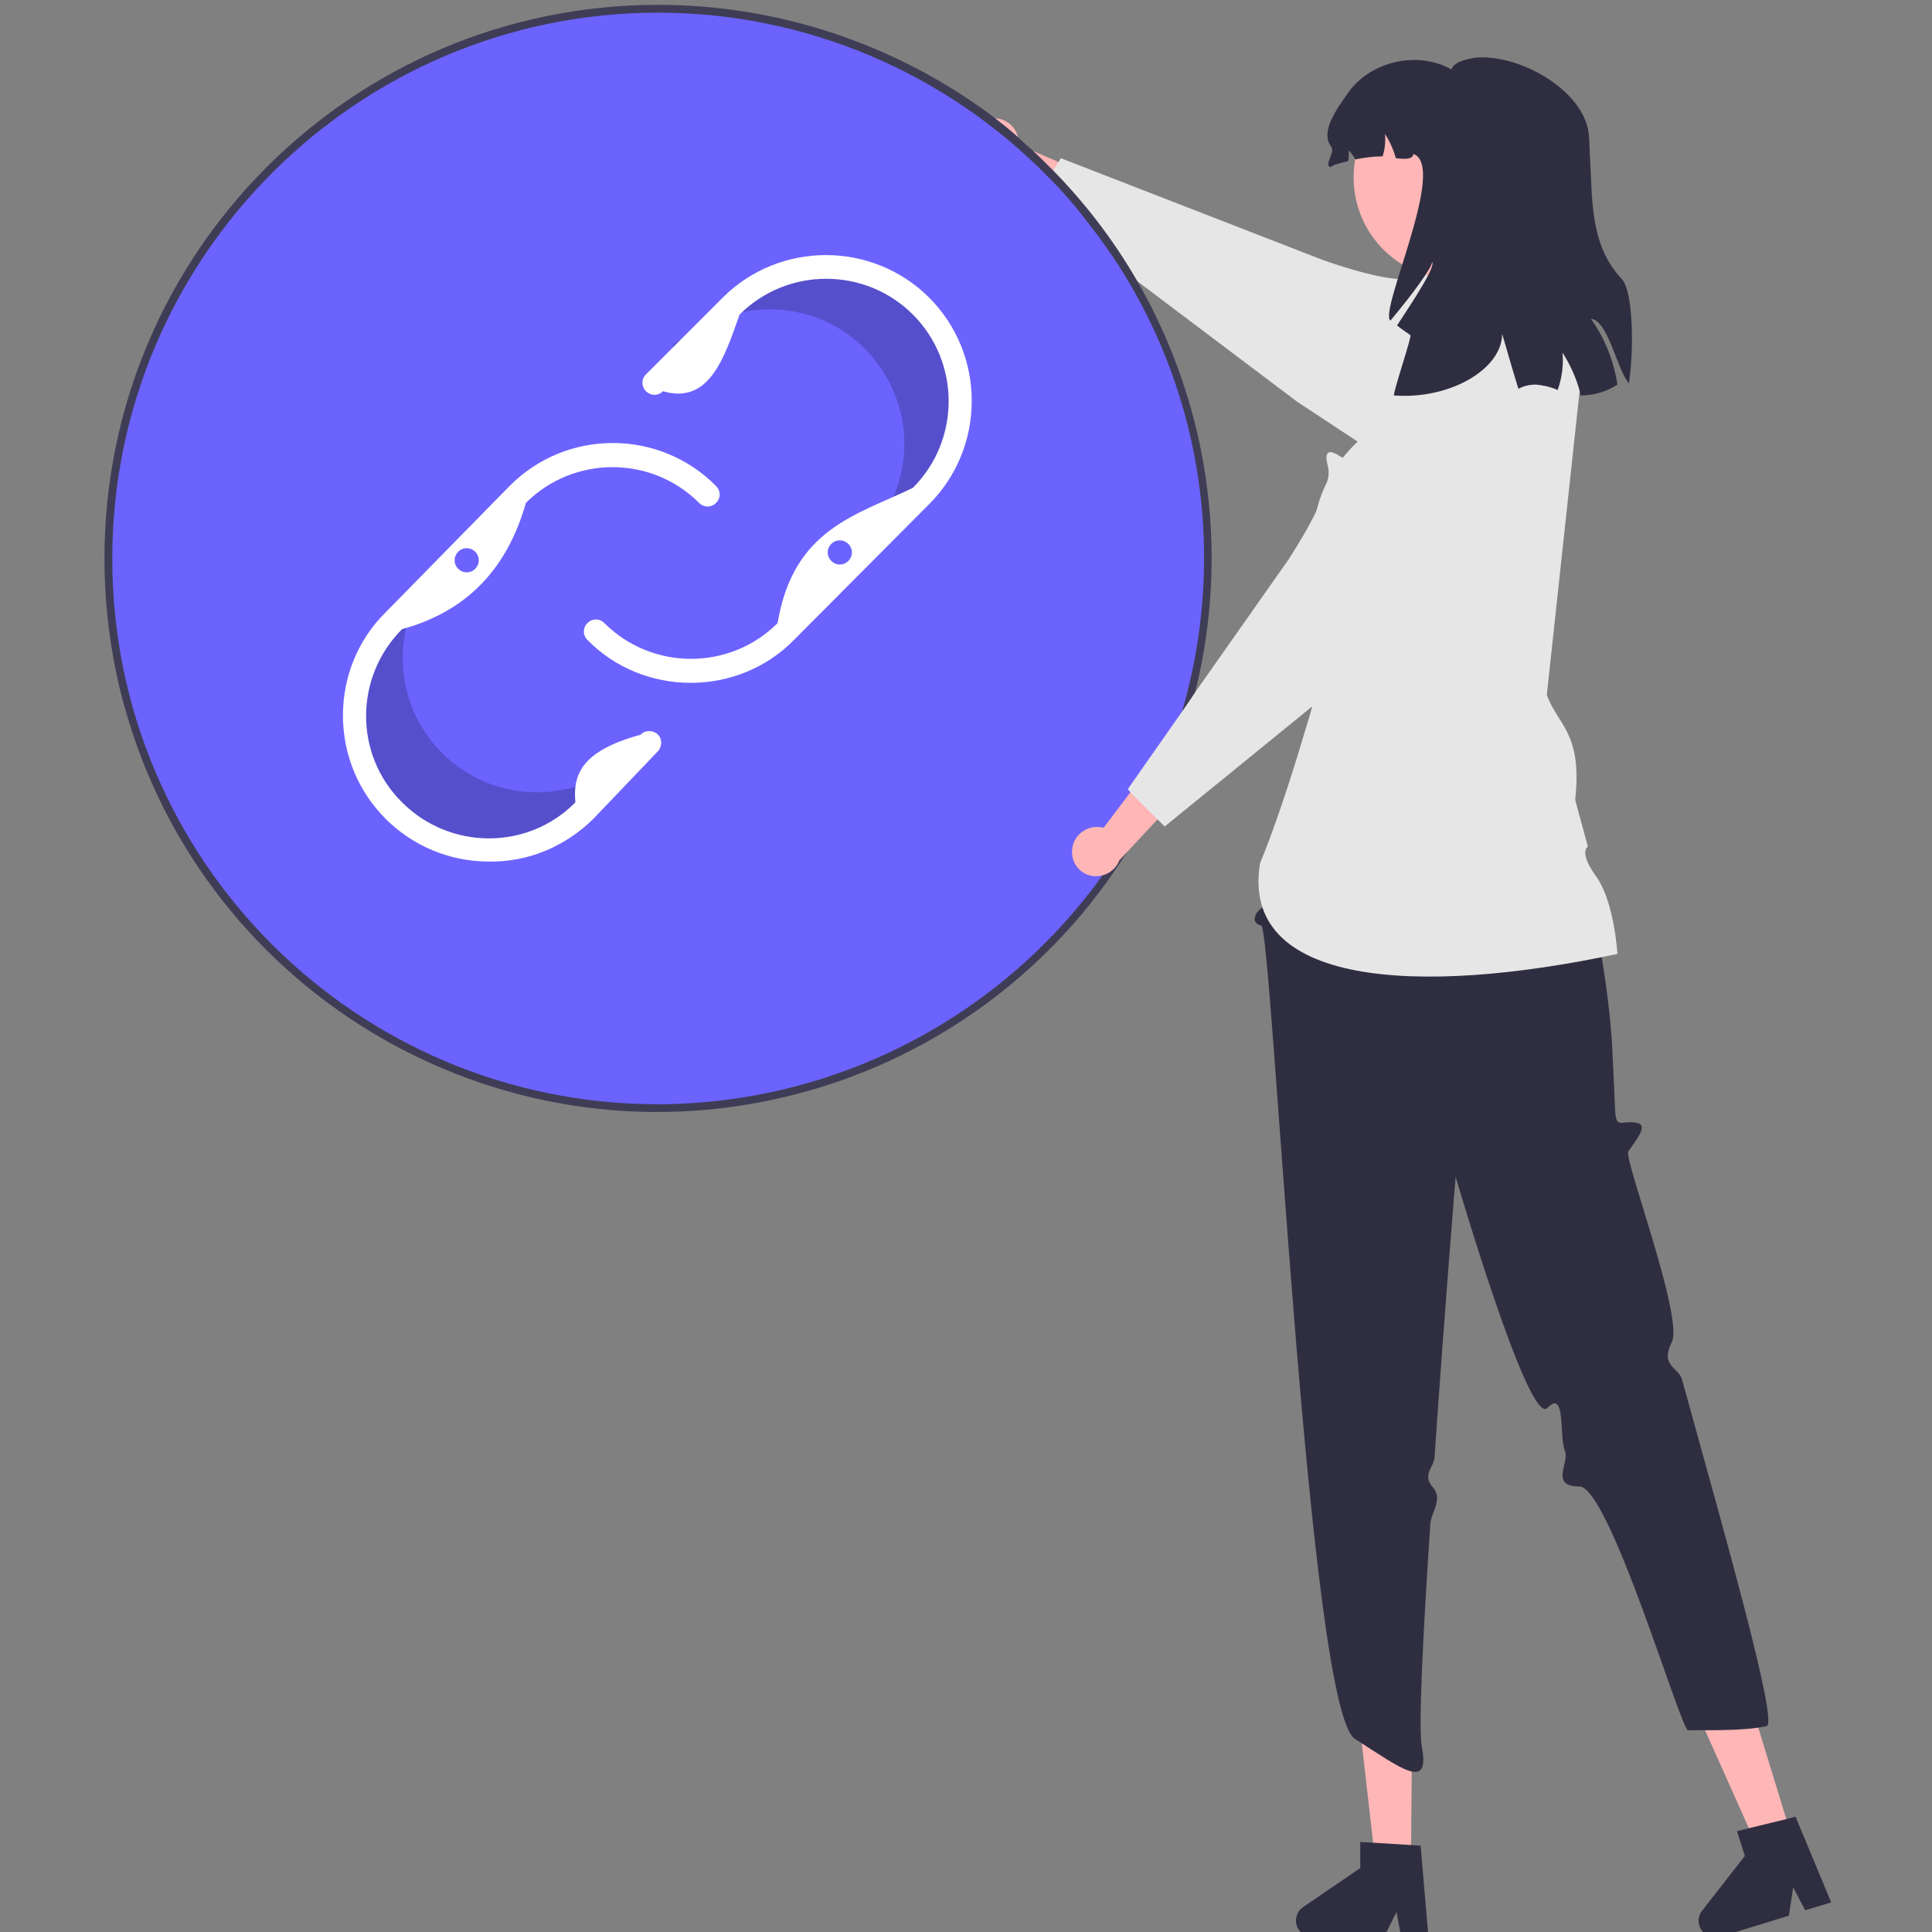 <?xml version="1.0" encoding="utf-8"?>
<!-- Generator: Adobe Illustrator 26.2.1, SVG Export Plug-In . SVG Version: 6.00 Build 0)  -->
<svg version="1.1" id="レイヤー_1" xmlns="http://www.w3.org/2000/svg" xmlns:xlink="http://www.w3.org/1999/xlink" x="0px"
	 y="0px" viewBox="0 0 320 320" style="enable-background:new 0 0 320 320;" xml:space="preserve">
<rect x="0" y="0" width="320" height="320" fill="#808080" stroke="none"/>
<style type="text/css">
	.st0{fill:#FFB6B6;}
	.st1{fill:#E6E6E6;}
	.st2{fill:#6C63FF;}
	.st3{opacity:0.2;enable-background:new    ;}
	.st4{fill:#FFFFFF;}
	.st5{fill:#3F3D56;}
	.st6{fill:#2F2E41;}
</style>
<g>
	<path class="st0" d="M164.2,19.6c2.3-0.2,4.3,1.4,4.5,3.7c0,0.2,0,0.4,0,0.7l13.4,5.7l-0.5,7.8l-17.5-9.8c-1.9-0.3-3.3-1.8-3.6-3.6
		c-0.2-2.2,1.3-4.2,3.5-4.4l0,0C164.1,19.6,164.1,19.6,164.2,19.6z"/>
	<path class="st1" d="M255.4,67.9c-0.3-1.5-0.9-3-1.8-4.2c-0.2-0.4-0.5-0.7-0.8-1.1c-1.1-1.3-2-2.4-2.9-3.4
		c-0.6-0.6-1.1-1.2-1.6-1.8c-2.9-3.2-4.9-4.9-5.8-5.1c-0.4-0.1-0.9-0.1-1.3-0.2c-2.1-0.3-3.6-0.4-3.7-2.7c0-0.3,0-0.6,0.1-0.9
		c0.1-0.5,0.2-1,0.3-1.6c0.1-0.3,0.2-0.6,0.2-0.9c0.1-0.4,0-0.7-0.2-0.8c-0.3-0.2-0.7-0.2-1.5,0.1c-0.1,0.1-0.3,0.1-0.4,0.2
		c-0.1,0-0.1,0-0.2,0.1c-0.1,0-0.2,0.1-0.3,0.2c-1,0.5-2.5,0.5-4.2,0.4c-5.1-0.5-12-3.1-12.1-3.1l-43.5-16.9l-0.4,0.7l-1,1.5
		l-0.3,0.5l-0.4,0.6l-1.6,2.7l-0.8,1.3l14,10.6l1.5,1.2l1.3,1l26.8,20.2l10,6.6l2.2,1.5l9.5,6.3c5.7,3.7,13.3,2.2,17-3.5
		c0.1-0.1,0.1-0.2,0.2-0.3C255.5,74.3,256.1,71,255.4,67.9z"/>
	<circle class="st2" cx="109" cy="92.5" r="91.1"/>
	<path class="st3" d="M104.7,124.7c-8.7,8.7-22.8,8.7-31.5,0v0c-7.4-7.4-8.6-18.9-3-27.7l-4.9,5c-8.7,8.7-8.7,22.8,0,31.5v0
		c8.7,8.7,22.8,8.7,31.5,0l10.8-11.3l0.2-0.7L104.7,124.7z"/>
	<path class="st3" d="M115,55.1c10.2-6.9,24-4.3,30.9,5.9v0c5.9,8.6,5,20.2-2.2,27.8l5.7-4c10.2-6.9,12.8-20.8,5.9-30.9v0
		c-6.9-10.2-20.8-12.8-30.9-5.9l-12.8,9l-0.3,0.7L115,55.1z"/>
	<path class="st4" d="M81,142.7c-13.4,0-24.2-10.8-24.2-24.2c0-6.4,2.5-12.6,7.1-17.1l20.5-20.9c9.4-9.5,24.8-9.5,34.2,0
		c0,0,0,0,0,0c0.8,0.8,0.8,2,0,2.8c-0.8,0.8-2,0.8-2.8,0c-7.9-7.9-20.8-7.9-28.7,0c-3,10.6-9.5,17.9-20.5,20.9
		c-7.9,7.9-8,20.8,0,28.7c7.9,7.9,20.8,8,28.7,0c0,0,0,0,0,0c-0.4-4.4,0.8-8.5,10.8-11.2c0.7-0.8,2-0.8,2.8-0.1
		c0.8,0.7,0.8,2,0.1,2.8c0,0,0,0,0,0l-10.8,11.3C93.6,140.2,87.5,142.8,81,142.7z"/>
	<path class="st4" d="M114.4,113.1c-6.4,0-12.6-2.5-17.1-7.1c-0.8-0.8-0.8-2,0-2.8s2-0.8,2.8,0c7.9,7.9,20.8,7.9,28.7,0c0,0,0,0,0,0
		c2.6-15.7,13.2-17.9,22.4-22.4c7.9-7.9,7.9-20.8,0-28.7c-7.9-7.9-20.8-7.9-28.7,0c-2.6,7.4-5.1,14.9-12.7,12.7
		c-0.8,0.8-2,0.8-2.8,0c-0.8-0.8-0.8-2,0-2.8l12.7-12.7c9.4-9.4,24.8-9.4,34.2,0c9.4,9.4,9.4,24.8,0,34.2l0,0L131.5,106
		C127,110.6,120.8,113.1,114.4,113.1z"/>
	<path class="st5" d="M188.1,46.1c-3.8-6.5-8.4-12.5-13.7-17.9c-1.2-1.2-2.4-2.4-3.6-3.5c-0.7-0.6-1.4-1.2-2.1-1.9
		c-1.3-1.2-2.7-2.3-4.1-3.4C148.6,7.4,129.1,0.8,109,0.8c-50.6,0-91.7,41.1-91.7,91.7c0,5.6,0.5,11.1,1.5,16.6c0,0,0,0.1,0,0.1
		c0.5,2.5,1,5,1.7,7.4c13.3,48.9,63.8,77.7,112.6,64.3c22.3-6.1,41.5-20.4,53.7-40c1.3-2,2.5-4.1,3.6-6.3
		C204.9,106.7,204,73.3,188.1,46.1z M109,182.9c-49.9,0-90.4-40.4-90.4-90.3c0,0,0,0,0-0.1c0-49.9,40.6-90.4,90.4-90.4
		c24.4,0,47.7,9.9,64.7,27.3c2.2,2.2,4.3,4.6,6.2,7.1c1.9,2.4,3.7,4.9,5.4,7.5c14,21.9,17.8,48.8,10.5,73.8
		c-0.8,2.8-1.7,5.5-2.8,8.1c-1.1,2.7-2.2,5.3-3.5,7.8C174,163.8,142.9,182.8,109,182.9z"/>
	<polygon class="st0" points="233.7,308.4 227.8,308.4 225.1,284.8 233.9,284.8 	"/>
	<path class="st6" d="M235.3,305.7l-1.6-0.1l-6.4-0.4l-2-0.1l0,4.3l-9.5,6.5c-1.2,0.8-1.5,2.5-0.7,3.7c0.5,0.7,1.3,1.2,2.2,1.2
		l11.9,0.1l2.1-4.2l0.8,4.2l4.5,0L235.3,305.7z"/>
	<polygon class="st0" points="296.7,304 291,305.8 281.3,284.1 289.8,281.5 	"/>
	<path class="st6" d="M297.4,300.9l-1.5,0.4l-6.2,1.5l-2,0.5l1.3,4.1l-7.1,9.1c-0.9,1.2-0.7,2.8,0.5,3.8c0.5,0.4,1.1,0.6,1.7,0.6
		c0.3,0,0.5,0,0.8-0.1l11.4-3.5l0.7-4.7l2,3.8l4.3-1.3L297.4,300.9z"/>
	<path class="st6" d="M221.7,110l-11.4,33.2l-0.4,2.7c-2.9,2.7,0.7,3.6-0.6,4.3c-1.4,0.7-2.3,2.7-0.4,3.1
		c1.8,0.4,7.7,129.7,15.5,134.7c7.8,5,12.5,8.7,11.1,1.3c-0.6-3,0.2-18.8,1.4-36.8c0.1-2,2.2-4.2,0.4-6.2c-1.8-2,0.2-3.3,0.3-4.9
		c1.6-23.4,3.5-46.5,3.5-46.5s12.1,41.5,15.2,38.3c3.1-3.2,1.9,4.7,2.9,7.1c0.8,2-2.6,5.9,2.4,5.9c5,0.1,16.8,40.4,18,40.4
		c2.4-0.1,9,0.2,13-0.7c2-0.4-6.7-31-14-57.4c-0.6-2.1-3.7-2.2-1.7-6.2c2-4.1-8-30.4-7.2-31.6c2.3-3.2,3.2-4.6,0.9-4.8
		s-2.9,1-3.1-2.1c-0.1-3.1-0.5-10.9-0.5-10.9s-1.6-30.5-13.1-47.4l-1-10L221.7,110z"/>
	<path class="st1" d="M250.2,46.7l-15.1,2.2l-0.9,11l-7.5,11.7c0,0-16.6,11.7-5,30.1c-4.4,15.9-8.8,31.1-13,41.3
		c-3.3,20.2,25.9,22.1,59.2,15c0,0-0.5-8.6-3.5-12.8c-3-4.1-1.4-5-1.4-5l-2.1-7.7c1.2-11.2-2.8-12.2-4.7-17.4l5.8-53.7L250.2,46.7z"
		/>
	<path class="st0" d="M177.6,140.5c0.3-2.2,2.4-3.8,4.6-3.5c0.2,0,0.4,0.1,0.6,0.1l8.8-11.7l7.5,2.4l-13.7,14.7
		c-0.7,1.8-2.5,2.8-4.4,2.6c-2.2-0.3-3.7-2.3-3.4-4.5c0,0,0,0,0,0C177.6,140.6,177.6,140.5,177.6,140.5z"/>
	<path class="st1" d="M255.4,67.9c-0.2-0.3-0.4-0.5-0.7-0.8c-3.5-3.6-8.9-4.7-13.5-2.8c-0.2,0.1-0.4,0.2-0.7,0.3
		c-7.8,3.8-12,6.4-12.5,7.6c-0.2,0.4-0.3,0.8-0.5,1.2c-0.1,0.4-0.3,0.7-0.4,1.1c-0.6,1.4-1.3,2.3-3,1.9c-0.6-0.1-1.1-0.4-1.7-0.6
		c-0.2-0.1-0.5-0.2-0.7-0.4c-0.8-0.4-1.3-0.7-1.7-0.4c-0.4,0.3-0.4,0.9,0,2.5c0.1,0.7,0.1,1.3-0.1,2c-0.4,1.9-1.1,3.7-2,5.4
		c-1.3,2.7-2.9,5.3-4.5,7.8L198,114.6l-1,1.5l-1.1,1.6l-9.1,13l0.5,0.6l2.3,2.3l0.5,0.5l0.5,0.5l1.2,1.2l1.1,1.1l24.7-20.1l2.8-2.2
		l4.9-4l10.1-8.2l19.1-17.7c2.4-2.2,3.9-5.4,3.9-8.7c0-0.1,0-0.2,0-0.3C258.2,72.8,257.2,70.1,255.4,67.9z"/>
	<circle class="st0" cx="241.1" cy="29.4" r="16.9"/>
	<path class="st6" d="M263.5,52.8c2.3,3.2,3.8,7,4.4,10.9c-1.8,1.2-4,1.8-6.1,1.8c-0.1-0.3-0.1-0.6-0.2-0.9
		c-0.6-2.2-1.6-4.3-2.8-6.2c0.2,2.1-0.1,4.2-0.8,6.2c-1.1-0.5-2.4-0.8-3.6-0.9c-1,0-2,0.2-2.9,0.7c-1.1-3.5-2-6.8-2.7-9.1
		c0,5.8-8.6,10.9-17.9,10.2c-0.3-0.2,3-9.8,2.7-10c-0.7-0.5-1.5-1-2.2-1.6c3.1-4.7,6.4-9.8,5.8-10.5c0,0.9-3.3,5.4-6.9,9.7
		c-2-1.5,9.5-25.6,3.8-27.6c-0.1,0.9-1.3,0.9-2.9,0.7c-0.4-1.4-1-2.8-1.8-4c0.1,1.2,0,2.5-0.4,3.7c-1.5,0-3,0.2-4.5,0.5
		c-0.3-0.5-0.7-1.1-1.1-1.5c0,0.6,0,1.2-0.1,1.8c-1.5,0.3-2.7,0.7-2.9,1c-1.2-0.4,0.8-2.4,0.1-3.4c-1.9-2.5,0.9-6.2,2.7-8.8
		c3.6-5.3,11.5-7.2,17.2-4c0.3-0.9,1.5-1.5,3.2-1.8c0.7-0.2,1.4-0.2,2.1-0.2c7.2,0.1,17.1,6,17.5,13.2c0,0.7,0.1,1.5,0.1,2.3
		c0.5,8-0.1,15.4,5.3,21.2c2,2.1,2,12.1,1.2,17.3C267.8,61.2,266.4,53.1,263.5,52.8z"/>
	<circle class="st2" cx="77.3" cy="92.8" r="2"/>
	<circle class="st2" cx="139.1" cy="91.5" r="2"/>
</g>
</svg>
